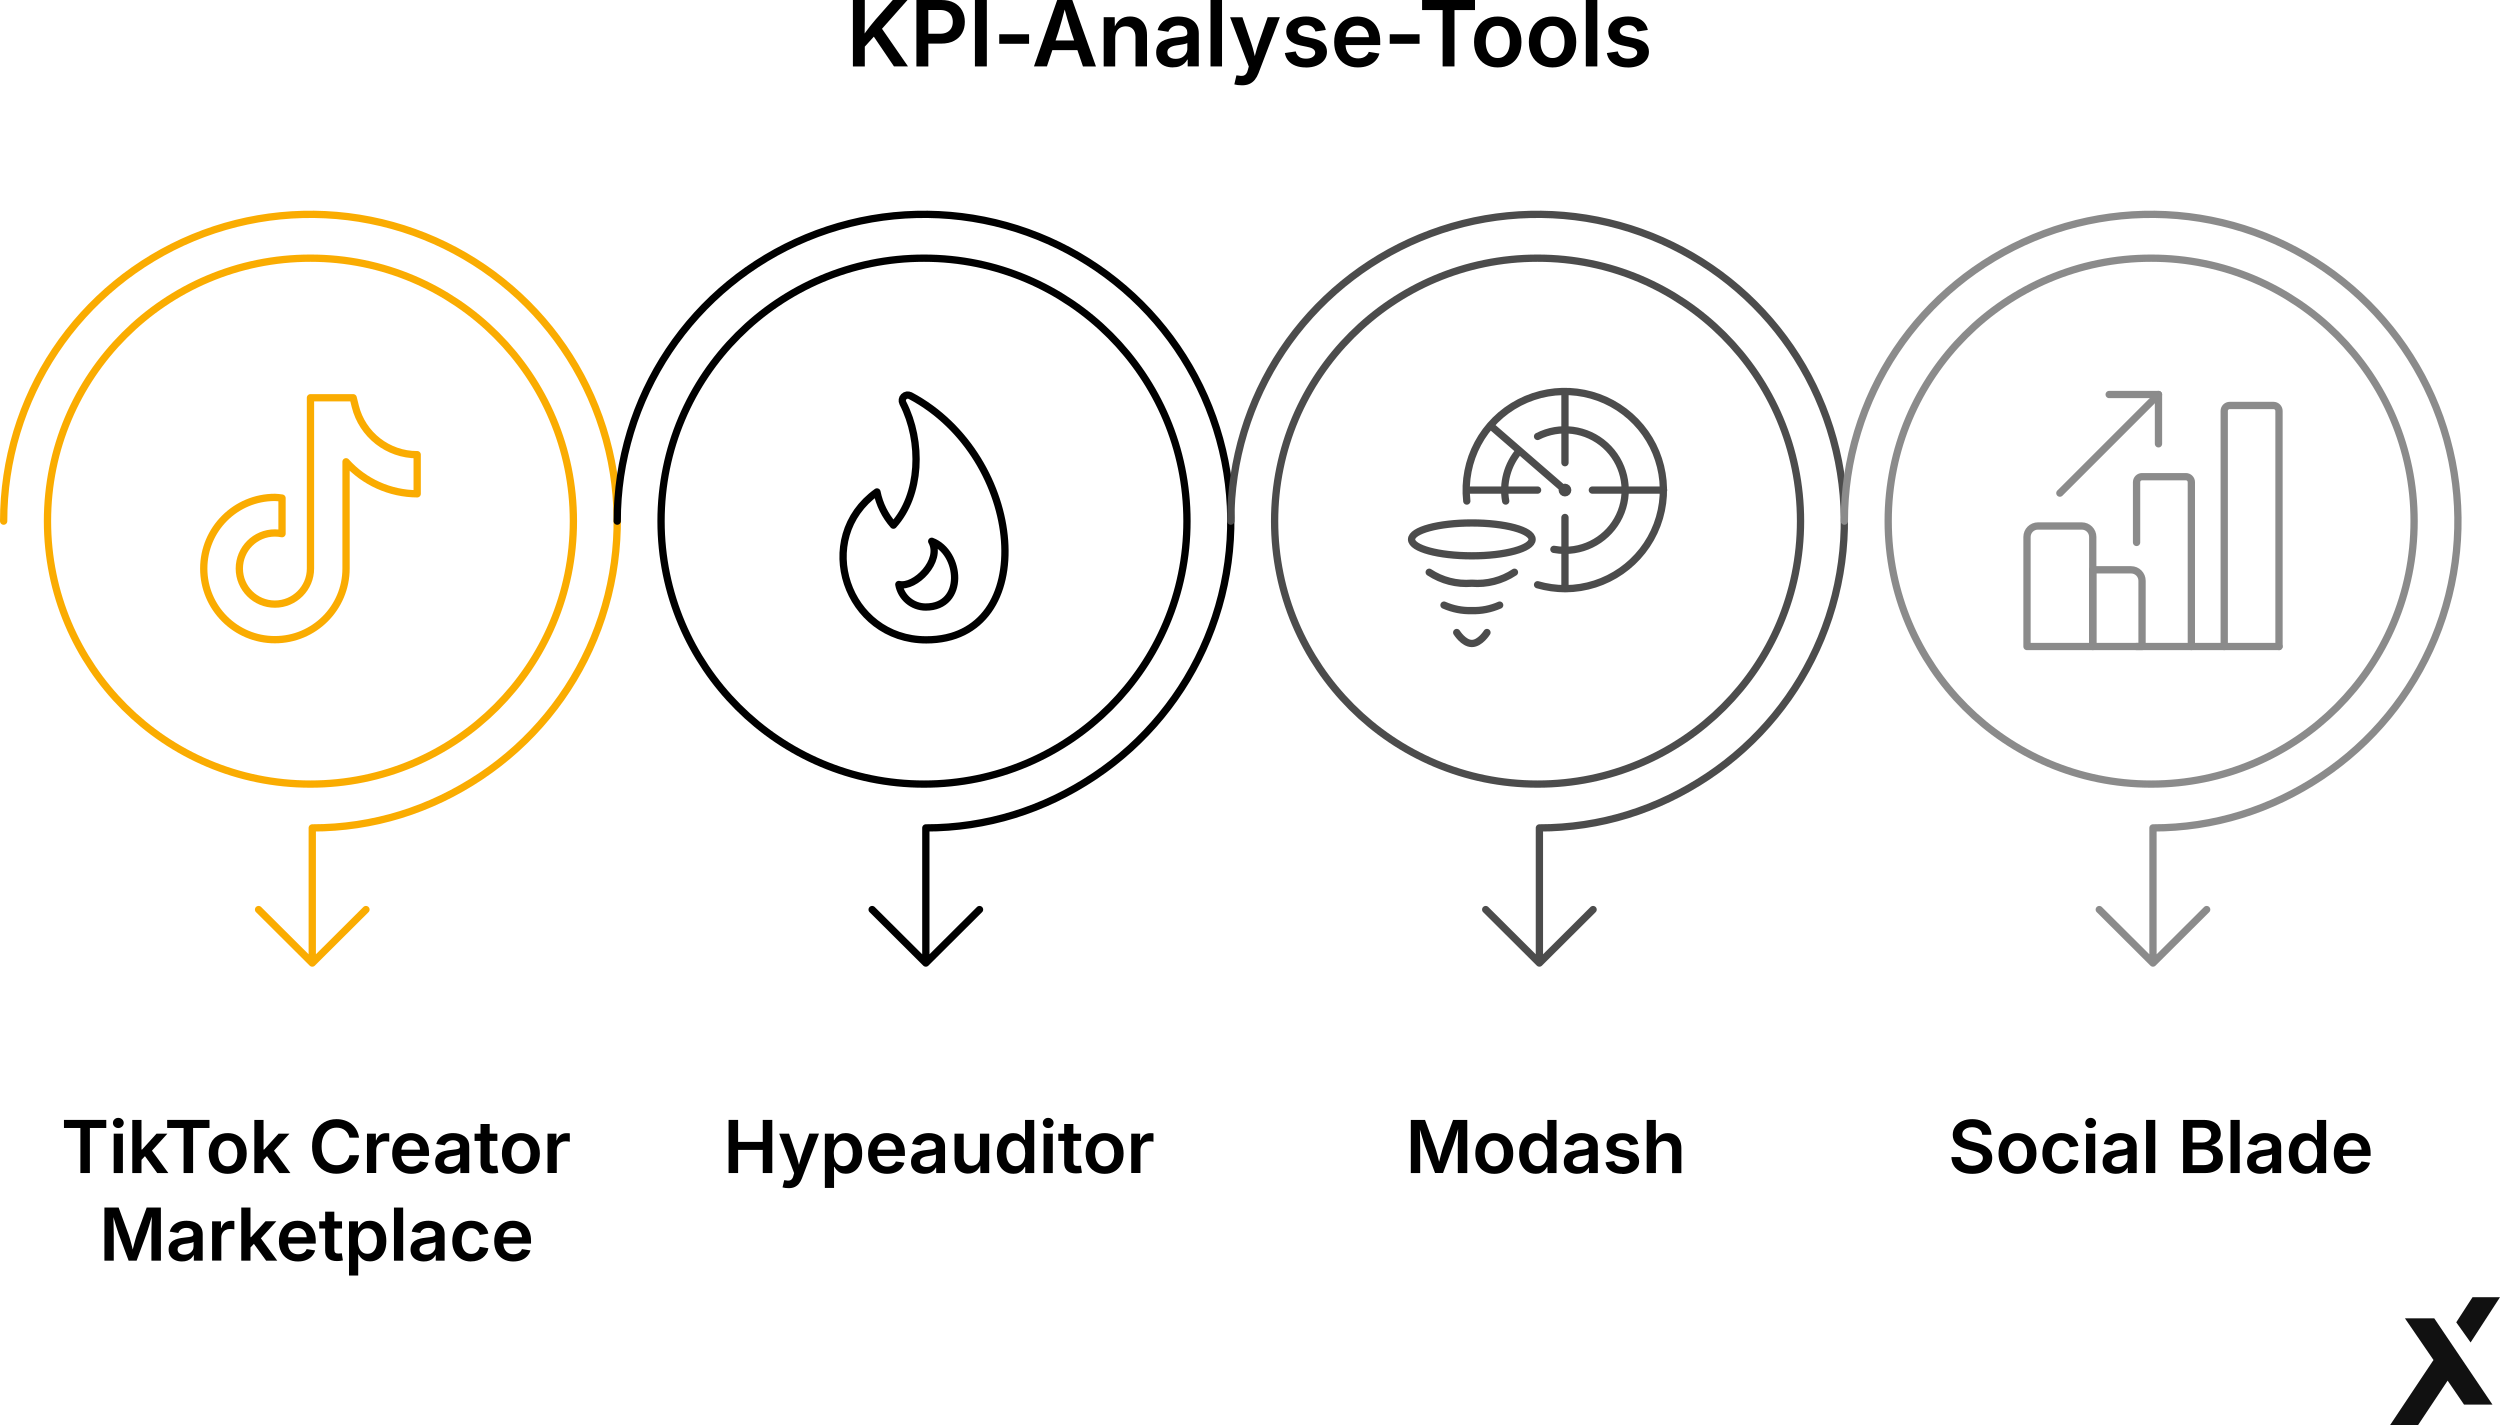 <?xml version="1.0" encoding="UTF-8"?>
<svg id="Ebene_2" data-name="Ebene 2" xmlns="http://www.w3.org/2000/svg" viewBox="0 0 684.52 390.31">
  <defs>
    <style>
      .cls-1 {
        fill: #111;
      }

      .cls-2 {
        stroke: #4c4c4c;
      }

      .cls-2, .cls-3, .cls-4, .cls-5 {
        fill: none;
        stroke-linecap: round;
        stroke-linejoin: round;
        stroke-width: 2px;
      }

      .cls-3 {
        stroke: #000;
      }

      .cls-6 {
        isolation: isolate;
      }

      .cls-4 {
        stroke: #faac01;
      }

      .cls-5 {
        stroke: #8b8b8b;
      }
    </style>
  </defs>
  <g id="Ebene_1-2" data-name="Ebene 1">
    <g id="ic_out_ddl3wlscsw00-stroke" data-name="ic out ddl3wlscsw00-stroke">
      <path class="cls-4" d="M114.23,124.5c-8.02,0-15.02-5.46-16.95-13.25l-.58-2.34h-11.69v46.76c0,5.38-4.36,9.74-9.74,9.74s-9.74-4.36-9.74-9.74,4.36-9.74,9.74-9.74c.65,0,1.31.07,1.95.19v-9.74c-.65-.1-1.3-.17-1.95-.19-10.76,0-19.48,8.72-19.48,19.48s8.72,19.48,19.48,19.48,19.48-8.72,19.48-19.48v-29.23c4.96,5.54,12.04,8.73,19.48,8.77v-10.72Z"/>
    </g>
    <g class="cls-6">
      <path d="M233.53,18.19V0h3.26v5.41l-.05,4.38.05,1.59v6.81h-3.26ZM235.88,13.76v-3.31c.39-.6.78-1.17,1.17-1.71s.79-1.08,1.22-1.61.89-1.09,1.38-1.68l4.8-5.45h4.03l-7.7,8.69-.24-.06-4.65,5.13ZM244.78,18.19l-5.8-8.57,2.03-2.45,7.61,11.02h-3.83Z"/>
      <path d="M250.92,18.19V0h6.84c1.38,0,2.55.26,3.5.77.95.51,1.68,1.22,2.17,2.11.5.9.75,1.93.75,3.1s-.25,2.2-.75,3.09c-.5.9-1.23,1.6-2.2,2.11-.96.51-2.14.76-3.52.76h-4.65v-2.7h4.28c.81,0,1.47-.14,1.99-.42.52-.28.91-.67,1.17-1.16.26-.49.38-1.05.38-1.69s-.13-1.22-.38-1.7c-.26-.48-.65-.86-1.17-1.13-.52-.27-1.19-.41-2-.41h-3.15v15.46h-3.26Z"/>
      <path d="M270.2,0v18.19h-3.26V0h3.26Z"/>
      <path d="M281.77,9.38v2.61h-8.17v-2.61h8.17Z"/>
      <path d="M283.1,18.19l6.37-18.19h4.13l6.48,18.19h-3.56l-3.22-9.47c-.32-.98-.65-2.08-1-3.29-.35-1.21-.73-2.6-1.15-4.17h.73c-.42,1.58-.79,2.98-1.12,4.19-.33,1.22-.65,2.3-.95,3.27l-3.16,9.47h-3.54ZM286.82,13.72v-2.64h9.52v2.64h-9.52Z"/>
      <path d="M305.35,10.35v7.84h-3.15V4.71h3.02l.04,3.34h-.33c.38-1.17.95-2.05,1.69-2.65.74-.59,1.67-.89,2.79-.89.93,0,1.74.2,2.44.6.7.4,1.24.98,1.63,1.75.39.76.58,1.7.58,2.79v8.53h-3.15v-8.04c0-.93-.23-1.65-.7-2.16-.47-.51-1.12-.77-1.96-.77-.55,0-1.05.12-1.48.36-.44.24-.78.59-1.03,1.06-.25.46-.38,1.04-.38,1.72Z"/>
      <path d="M321.13,18.46c-.86,0-1.64-.15-2.33-.46-.69-.31-1.23-.77-1.63-1.37-.4-.6-.6-1.35-.6-2.23,0-.77.14-1.4.43-1.89s.67-.89,1.17-1.19,1.05-.52,1.67-.68c.62-.15,1.26-.26,1.92-.33.8-.09,1.44-.17,1.93-.23.49-.07.84-.17,1.07-.32.22-.15.34-.37.34-.67v-.07c0-.43-.09-.8-.28-1.11-.18-.3-.45-.54-.8-.7-.35-.16-.79-.24-1.31-.24s-.96.08-1.35.24c-.39.16-.7.37-.94.63-.24.26-.41.55-.51.87l-2.94-.46c.22-.82.6-1.51,1.14-2.06s1.2-.96,1.99-1.25c.79-.28,1.66-.42,2.62-.42.68,0,1.35.08,2.01.24.66.16,1.25.43,1.78.79.53.36.95.84,1.26,1.43s.47,1.31.47,2.17v9.04h-3.04v-1.87h-.11c-.2.38-.47.74-.82,1.06-.35.33-.78.59-1.3.78s-1.13.29-1.84.29ZM321.93,16.11c.65,0,1.21-.13,1.69-.38.48-.26.84-.6,1.1-1.02.26-.42.38-.89.38-1.39v-1.56c-.11.08-.27.16-.51.23-.23.07-.5.13-.79.18-.3.05-.59.1-.89.15-.3.04-.56.08-.79.11-.46.06-.88.17-1.26.32-.38.15-.68.35-.9.61-.22.26-.33.59-.33,1.01,0,.38.1.71.29.96s.46.46.81.59.74.2,1.2.2Z"/>
      <path d="M334.6,0v18.19h-3.15V0h3.15Z"/>
      <path d="M337.97,23.11l.57-2.48.63.07c.43.1.81.12,1.15.05.33-.06.61-.22.84-.48.23-.26.4-.62.51-1.1l.26-.95-5.12-13.5h3.37l2.47,7.26c.28.84.52,1.68.71,2.51.19.84.4,1.69.63,2.55h-.84c.22-.86.44-1.71.66-2.56s.47-1.68.76-2.51l2.53-7.26h3.33l-5.83,15.31c-.28.72-.62,1.32-1.03,1.83-.41.5-.9.88-1.47,1.13-.57.26-1.25.38-2.03.38-.42,0-.82-.03-1.19-.07-.37-.05-.67-.11-.91-.18Z"/>
      <path d="M357.55,18.47c-1.04,0-1.97-.15-2.78-.46-.81-.3-1.48-.75-1.99-1.34s-.84-1.31-.98-2.15l2.99-.44c.15.67.47,1.16.94,1.49s1.09.49,1.86.49,1.39-.15,1.84-.46c.45-.31.68-.69.68-1.15,0-.39-.15-.71-.46-.96-.3-.25-.76-.45-1.36-.57l-2.29-.49c-1.28-.28-2.23-.73-2.87-1.37s-.95-1.45-.95-2.44c0-.83.23-1.55.68-2.17.46-.61,1.09-1.09,1.9-1.43s1.76-.51,2.84-.51,1.93.15,2.68.46,1.36.73,1.82,1.28c.46.55.76,1.2.91,1.95l-2.84.43c-.12-.49-.39-.9-.8-1.24-.42-.34-.99-.51-1.71-.51-.68,0-1.23.15-1.67.45s-.66.67-.66,1.13c0,.4.15.72.45.98s.78.45,1.44.6l2.32.49c1.29.28,2.24.71,2.86,1.32.62.6.93,1.38.93,2.33,0,.86-.25,1.62-.74,2.26-.49.64-1.17,1.14-2.04,1.51-.87.36-1.87.54-3,.54Z"/>
      <path d="M371.86,18.47c-1.35,0-2.52-.29-3.5-.87s-1.74-1.39-2.26-2.43c-.53-1.04-.79-2.26-.79-3.66s.26-2.59.79-3.64c.52-1.05,1.26-1.88,2.22-2.46.96-.59,2.07-.88,3.35-.88.85,0,1.66.14,2.41.42.75.28,1.42.71,1.99,1.27.57.57,1.02,1.28,1.35,2.14.33.86.49,1.87.49,3.02v.95h-11.16v-2.15h9.58l-1.46.62c0-.76-.12-1.43-.37-2-.24-.57-.6-1.01-1.07-1.32-.47-.31-1.05-.47-1.74-.47s-1.27.16-1.76.47c-.49.32-.86.75-1.12,1.3-.26.55-.38,1.17-.38,1.85v1.45c0,.84.14,1.55.43,2.13s.69,1.03,1.21,1.33c.53.3,1.14.45,1.84.45.47,0,.9-.07,1.28-.21.38-.14.71-.34.98-.61.27-.26.48-.59.62-.97l2.9.46c-.2.76-.57,1.42-1.1,1.99-.53.57-1.2,1.01-2.01,1.33-.81.32-1.71.48-2.72.48Z"/>
      <path d="M388.69,9.38v2.61h-8.17v-2.61h8.17Z"/>
      <path d="M389.38,2.76V0h14.49v2.76h-5.62v15.43h-3.25V2.76h-5.63Z"/>
      <path d="M410.09,18.47c-1.31,0-2.45-.29-3.42-.87-.97-.58-1.73-1.4-2.26-2.44-.53-1.05-.8-2.27-.8-3.66s.27-2.61.8-3.66c.53-1.05,1.29-1.87,2.26-2.45.97-.58,2.11-.87,3.42-.87s2.46.29,3.44.87,1.73,1.4,2.26,2.45c.53,1.05.8,2.27.8,3.66s-.27,2.61-.8,3.66c-.53,1.04-1.29,1.86-2.26,2.44s-2.12.87-3.44.87ZM410.09,15.89c.72,0,1.33-.19,1.82-.58s.86-.91,1.11-1.57c.25-.66.37-1.41.37-2.24s-.12-1.6-.37-2.27c-.25-.66-.62-1.19-1.11-1.57s-1.09-.57-1.82-.57-1.32.19-1.81.57-.86.91-1.1,1.57c-.24.66-.37,1.42-.37,2.27s.12,1.58.37,2.24c.24.66.61,1.19,1.1,1.57s1.09.58,1.81.58Z"/>
      <path d="M425.09,18.47c-1.31,0-2.45-.29-3.42-.87s-1.73-1.4-2.26-2.44c-.53-1.05-.8-2.27-.8-3.66s.27-2.61.8-3.66c.53-1.05,1.29-1.87,2.26-2.45s2.11-.87,3.42-.87,2.46.29,3.44.87c.97.58,1.73,1.4,2.26,2.45.53,1.05.8,2.27.8,3.66s-.27,2.61-.8,3.66c-.53,1.04-1.29,1.86-2.26,2.44-.97.58-2.12.87-3.44.87ZM425.09,15.89c.72,0,1.33-.19,1.82-.58s.86-.91,1.11-1.57c.25-.66.37-1.41.37-2.24s-.12-1.6-.37-2.27c-.25-.66-.62-1.19-1.11-1.57s-1.09-.57-1.82-.57-1.32.19-1.81.57-.85.91-1.1,1.57c-.24.66-.37,1.42-.37,2.27s.12,1.58.37,2.24c.24.66.61,1.19,1.1,1.57s1.09.58,1.81.58Z"/>
      <path d="M437.36,0v18.19h-3.15V0h3.15Z"/>
      <path d="M445.72,18.47c-1.04,0-1.97-.15-2.78-.46s-1.48-.75-1.99-1.34c-.51-.59-.84-1.31-.98-2.15l2.99-.44c.15.67.47,1.16.94,1.49.47.33,1.09.49,1.86.49s1.39-.15,1.84-.46c.45-.31.68-.69.68-1.15,0-.39-.15-.71-.46-.96-.3-.25-.76-.45-1.36-.57l-2.29-.49c-1.28-.28-2.23-.73-2.87-1.37s-.95-1.45-.95-2.44c0-.83.23-1.55.68-2.17.46-.61,1.09-1.09,1.9-1.43.81-.34,1.76-.51,2.84-.51s1.93.15,2.68.46c.75.3,1.36.73,1.82,1.28.46.55.76,1.2.91,1.95l-2.84.43c-.12-.49-.39-.9-.81-1.24s-.99-.51-1.71-.51c-.68,0-1.23.15-1.67.45s-.66.67-.66,1.13c0,.4.15.72.45.98s.78.45,1.44.6l2.32.49c1.29.28,2.24.71,2.86,1.32.62.6.93,1.38.93,2.33,0,.86-.25,1.62-.74,2.26-.49.64-1.17,1.14-2.04,1.51-.87.36-1.87.54-3,.54Z"/>
    </g>
    <g class="cls-6">
      <path d="M17.51,308.85v-2.21h11.59v2.21h-4.49v12.34h-2.6v-12.34h-4.5Z"/>
      <path d="M32.39,308.87c-.41,0-.76-.14-1.04-.41-.29-.27-.43-.6-.43-.99s.14-.72.43-.99c.29-.27.63-.4,1.04-.4s.76.13,1.05.4c.29.27.44.6.44.99s-.15.71-.44.99c-.29.27-.64.41-1.05.41ZM31.13,321.19v-10.78h2.52v10.78h-2.52Z"/>
      <path d="M36.22,321.19v-14.55h2.52v14.55h-2.52ZM38.53,317.8v-3.04h.37l3.96-4.36h2.98l-4.82,5.31h-.52l-1.96,2.08ZM43.05,321.19l-3.57-4.91,1.71-1.78,4.9,6.69h-3.04Z"/>
      <path d="M45.77,308.85v-2.21h11.59v2.21h-4.49v12.34h-2.6v-12.34h-4.5Z"/>
      <path d="M62.35,321.41c-1.05,0-1.96-.23-2.74-.7-.78-.46-1.38-1.12-1.81-1.95-.43-.84-.64-1.81-.64-2.92s.21-2.09.64-2.93c.43-.84,1.03-1.49,1.81-1.96.78-.46,1.69-.7,2.74-.7s1.97.23,2.75.7c.78.47,1.38,1.12,1.81,1.96.43.84.64,1.82.64,2.93s-.21,2.09-.64,2.92c-.43.84-1.03,1.49-1.81,1.95-.78.47-1.69.7-2.75.7ZM62.35,319.35c.58,0,1.06-.15,1.46-.46.39-.31.68-.73.88-1.26.2-.53.3-1.13.3-1.79s-.1-1.28-.3-1.81c-.2-.53-.49-.95-.88-1.25-.39-.31-.88-.46-1.46-.46s-1.05.15-1.45.46c-.39.3-.68.72-.88,1.25-.2.53-.29,1.13-.29,1.81s.1,1.26.29,1.79c.2.53.49.95.88,1.26.39.31.87.46,1.45.46Z"/>
      <path d="M69.64,321.19v-14.55h2.52v14.55h-2.52ZM71.95,317.8v-3.04h.37l3.96-4.36h2.98l-4.82,5.31h-.52l-1.96,2.08ZM76.47,321.19l-3.57-4.91,1.71-1.78,4.9,6.69h-3.04Z"/>
      <path d="M92.15,321.39c-1.28,0-2.43-.3-3.44-.9-1.01-.6-1.81-1.46-2.39-2.57-.58-1.12-.87-2.45-.87-4s.29-2.9.87-4.02c.58-1.12,1.38-1.97,2.39-2.57,1.01-.6,2.16-.9,3.43-.9.81,0,1.56.12,2.26.35.7.23,1.32.56,1.86,1,.54.44.99.97,1.34,1.6.35.63.59,1.34.7,2.13h-2.63c-.08-.44-.23-.82-.44-1.16-.21-.34-.46-.63-.77-.87-.31-.24-.66-.42-1.04-.54-.39-.12-.8-.18-1.24-.18-.81,0-1.53.2-2.15.61-.62.41-1.1.99-1.45,1.76-.35.77-.52,1.7-.52,2.78s.17,2.02.52,2.79c.35.77.83,1.35,1.45,1.75.62.4,1.33.6,2.15.6.44,0,.86-.06,1.24-.18.38-.12.73-.3,1.04-.53.31-.23.57-.52.78-.87.21-.34.36-.73.45-1.17h2.63c-.1.72-.32,1.39-.66,2-.33.61-.77,1.15-1.3,1.61-.53.46-1.16.82-1.87,1.08-.71.26-1.49.39-2.34.39Z"/>
      <path d="M100.48,321.19v-10.78h2.44v1.8h.1c.2-.62.53-1.1,1-1.44s1.02-.5,1.66-.5c.15,0,.31,0,.47.01s.31.03.43.04v2.3c-.1-.03-.27-.05-.5-.08-.23-.03-.46-.04-.69-.04-.45,0-.86.1-1.22.29s-.65.47-.85.82c-.21.36-.31.78-.31,1.27v6.29h-2.52Z"/>
      <path d="M112.63,321.41c-1.08,0-2.01-.23-2.8-.69-.78-.46-1.39-1.11-1.81-1.94-.42-.83-.63-1.81-.63-2.93s.21-2.07.63-2.92c.42-.84,1.01-1.5,1.78-1.97.77-.47,1.66-.71,2.68-.71.68,0,1.33.11,1.93.34.6.22,1.13.56,1.59,1.02.46.45.82,1.02,1.08,1.71.26.69.39,1.49.39,2.42v.76h-8.93v-1.72h7.67l-1.17.5c0-.61-.1-1.15-.29-1.6-.2-.46-.48-.81-.86-1.06-.37-.25-.84-.38-1.39-.38s-1.02.13-1.41.38-.69.6-.89,1.04-.31.93-.31,1.48v1.16c0,.67.11,1.24.34,1.71.23.47.55.82.97,1.06.42.24.91.36,1.47.36.38,0,.72-.06,1.03-.17.31-.11.57-.27.79-.48.22-.21.38-.47.49-.78l2.32.37c-.16.61-.46,1.13-.88,1.59-.43.46-.96.81-1.61,1.06s-1.37.38-2.18.38Z"/>
      <path d="M122.79,321.4c-.69,0-1.31-.12-1.86-.37-.55-.25-.98-.61-1.3-1.09-.32-.48-.48-1.08-.48-1.79,0-.61.11-1.12.34-1.51.23-.4.54-.71.93-.95.39-.24.84-.42,1.33-.54.49-.12,1.01-.21,1.53-.26.64-.07,1.15-.13,1.54-.19.39-.05.67-.14.85-.25.18-.12.27-.3.27-.54v-.06c0-.35-.07-.64-.22-.88s-.36-.43-.64-.56c-.28-.13-.63-.2-1.04-.2s-.77.06-1.08.19c-.31.13-.56.3-.75.51-.19.21-.33.45-.4.7l-2.35-.37c.18-.66.48-1.21.91-1.65.43-.44.96-.77,1.59-1,.63-.22,1.33-.34,2.1-.34.55,0,1.08.06,1.61.2.52.13,1,.34,1.42.63.42.29.76.67,1.01,1.14.25.47.38,1.05.38,1.73v7.24h-2.43v-1.49h-.09c-.16.3-.38.59-.65.85-.28.26-.63.47-1.04.62-.41.16-.9.23-1.47.23ZM123.43,319.53c.52,0,.97-.1,1.35-.31s.67-.48.88-.81c.21-.34.31-.71.31-1.11v-1.25c-.08.06-.22.12-.41.18-.19.06-.4.11-.63.15-.24.04-.47.08-.71.12-.24.04-.45.06-.63.08-.37.05-.71.14-1.01.26-.3.12-.54.28-.72.49s-.26.47-.26.81c0,.3.08.56.23.77.16.21.37.37.64.47s.59.16.96.16Z"/>
      <path d="M136.18,310.41v1.98h-6.24v-1.98h6.24ZM131.56,307.76h2.52v10.38c0,.38.08.66.25.84s.45.26.84.26c.12,0,.28,0,.48-.03s.35-.04.47-.06l.31,1.96c-.25.06-.52.11-.81.14-.29.03-.57.04-.84.04-1.05,0-1.85-.25-2.39-.75-.55-.5-.82-1.22-.82-2.17v-10.62Z"/>
      <path d="M142.62,321.41c-1.05,0-1.96-.23-2.74-.7-.78-.46-1.38-1.12-1.81-1.95-.43-.84-.64-1.81-.64-2.92s.21-2.09.64-2.93c.43-.84,1.03-1.49,1.81-1.96.78-.46,1.69-.7,2.74-.7s1.97.23,2.75.7c.78.47,1.38,1.12,1.81,1.96.43.84.64,1.82.64,2.93s-.21,2.09-.64,2.92c-.43.84-1.03,1.49-1.81,1.95-.78.47-1.69.7-2.75.7ZM142.62,319.35c.58,0,1.06-.15,1.46-.46.39-.31.68-.73.88-1.26.2-.53.3-1.13.3-1.79s-.1-1.28-.3-1.81c-.2-.53-.49-.95-.88-1.25-.39-.31-.88-.46-1.46-.46s-1.05.15-1.45.46c-.39.3-.68.72-.88,1.25-.2.53-.29,1.13-.29,1.81s.1,1.26.29,1.79c.2.53.49.95.88,1.26.39.31.87.46,1.45.46Z"/>
      <path d="M149.92,321.19v-10.78h2.44v1.8h.1c.2-.62.53-1.1,1-1.44s1.02-.5,1.66-.5c.15,0,.31,0,.47.01s.31.03.43.04v2.3c-.1-.03-.27-.05-.5-.08-.23-.03-.46-.04-.69-.04-.45,0-.86.1-1.22.29s-.65.47-.85.82c-.21.36-.31.78-.31,1.27v6.29h-2.52Z"/>
    </g>
    <g class="cls-6">
      <path d="M28.59,345.19v-14.55h3.89l2.77,7.54c.1.28.21.63.33,1.06.12.43.25.89.38,1.38.13.49.25.97.37,1.44.11.47.21.87.29,1.22h-.55c.08-.34.17-.74.29-1.2.11-.46.23-.94.36-1.43.13-.49.25-.95.38-1.39.12-.43.23-.79.32-1.08l2.74-7.54h3.89v14.55h-2.59v-7.36c0-.31,0-.69.01-1.13s.02-.91.04-1.41c.01-.5.03-1,.04-1.51.01-.51.02-.99.02-1.45h.21c-.14.5-.28,1.02-.44,1.55-.15.53-.3,1.04-.45,1.54-.15.5-.29.96-.43,1.37-.13.41-.25.76-.34,1.03l-2.71,7.36h-2.19l-2.74-7.36c-.1-.27-.21-.61-.34-1.02-.13-.41-.27-.86-.43-1.35-.15-.5-.31-1.01-.46-1.54-.16-.54-.31-1.06-.46-1.57h.25c0,.43.02.9.03,1.4.01.51.02,1.01.03,1.51,0,.5.02.98.03,1.43s.02.83.02,1.15v7.36h-2.56Z"/>
      <path d="M49.81,345.4c-.69,0-1.31-.12-1.86-.37-.55-.25-.98-.61-1.3-1.09-.32-.48-.48-1.08-.48-1.79,0-.61.11-1.12.34-1.51.23-.4.54-.71.93-.95.39-.24.84-.42,1.33-.54.49-.12,1.01-.21,1.53-.26.64-.07,1.15-.13,1.54-.19.39-.05.67-.14.85-.25.18-.12.27-.3.27-.54v-.06c0-.35-.07-.64-.22-.88s-.36-.43-.64-.56c-.28-.13-.63-.2-1.04-.2s-.77.06-1.08.19c-.31.13-.56.3-.75.51-.19.21-.33.45-.4.7l-2.35-.37c.18-.66.48-1.21.91-1.65.43-.44.96-.77,1.59-1,.63-.22,1.33-.34,2.1-.34.55,0,1.08.06,1.61.2.52.13,1,.34,1.42.63.42.29.76.67,1.01,1.14.25.47.38,1.05.38,1.73v7.24h-2.43v-1.49h-.09c-.16.3-.38.59-.65.85-.28.26-.63.47-1.04.62-.41.16-.9.23-1.47.23ZM50.45,343.53c.52,0,.97-.1,1.35-.31s.67-.48.88-.81c.21-.34.31-.71.31-1.11v-1.25c-.08.06-.22.12-.41.18-.19.06-.4.11-.63.15-.24.04-.47.08-.71.12-.24.04-.45.06-.63.08-.37.05-.71.14-1.01.26-.3.12-.54.28-.72.49s-.26.47-.26.81c0,.3.08.56.23.77.16.21.37.37.64.47s.59.16.96.16Z"/>
      <path d="M58.07,345.19v-10.78h2.44v1.8h.1c.2-.62.53-1.1,1-1.44s1.02-.5,1.66-.5c.15,0,.31,0,.47.01s.31.03.43.04v2.3c-.1-.03-.27-.05-.5-.08-.23-.03-.46-.04-.69-.04-.45,0-.86.1-1.22.29s-.65.47-.85.82c-.21.36-.31.78-.31,1.27v6.29h-2.52Z"/>
      <path d="M66.06,345.19v-14.55h2.52v14.55h-2.52ZM68.36,341.8v-3.04h.37l3.96-4.36h2.98l-4.82,5.31h-.52l-1.96,2.08ZM72.88,345.19l-3.57-4.91,1.71-1.78,4.9,6.69h-3.04Z"/>
      <path d="M81.61,345.41c-1.08,0-2.01-.23-2.8-.69-.78-.46-1.39-1.11-1.81-1.94-.42-.83-.63-1.81-.63-2.93s.21-2.07.63-2.92c.42-.84,1.01-1.5,1.78-1.97.77-.47,1.66-.71,2.68-.71.68,0,1.33.11,1.93.34.6.22,1.13.56,1.59,1.02.46.45.82,1.02,1.08,1.71.26.69.39,1.49.39,2.42v.76h-8.93v-1.72h7.67l-1.17.5c0-.61-.1-1.15-.29-1.6-.2-.46-.48-.81-.86-1.06-.37-.25-.84-.38-1.39-.38s-1.02.13-1.41.38-.69.6-.89,1.04-.31.93-.31,1.48v1.16c0,.67.11,1.24.34,1.71.23.47.55.82.97,1.06.42.24.91.36,1.47.36.38,0,.72-.06,1.03-.17.31-.11.57-.27.79-.48.22-.21.38-.47.49-.78l2.32.37c-.16.61-.46,1.13-.88,1.59-.43.46-.96.81-1.61,1.06s-1.37.38-2.18.38Z"/>
      <path d="M93.65,334.41v1.98h-6.24v-1.98h6.24ZM89.02,331.76h2.52v10.38c0,.38.08.66.25.84s.45.26.84.26c.12,0,.28,0,.48-.03s.35-.04.47-.06l.31,1.96c-.25.06-.52.11-.81.14-.29.03-.57.04-.84.04-1.05,0-1.85-.25-2.39-.75-.55-.5-.82-1.22-.82-2.17v-10.62Z"/>
      <path d="M95.56,349.27v-14.86h2.47v1.73h.14c.15-.29.35-.57.61-.87.26-.29.59-.53,1-.73.41-.2.91-.29,1.52-.29.85,0,1.62.22,2.29.65.67.44,1.21,1.07,1.6,1.89.39.83.59,1.83.59,3.02s-.19,2.16-.58,2.99c-.38.83-.92,1.47-1.59,1.91-.68.45-1.45.67-2.32.67-.59,0-1.08-.1-1.49-.29-.41-.2-.74-.44-1-.73-.26-.29-.47-.58-.62-.87h-.1v5.77h-2.52ZM100.62,343.3c.55,0,1.02-.15,1.41-.45.38-.29.68-.71.88-1.23.2-.53.3-1.13.3-1.82s-.1-1.3-.3-1.82c-.2-.52-.49-.93-.87-1.22-.38-.29-.86-.44-1.42-.44s-1.02.14-1.41.43c-.39.29-.68.69-.89,1.21-.21.52-.31,1.13-.31,1.84s.1,1.31.31,1.83c.21.53.5.93.89,1.23s.86.44,1.41.44Z"/>
      <path d="M110.39,330.64v14.55h-2.52v-14.55h2.52Z"/>
      <path d="M116.05,345.4c-.69,0-1.31-.12-1.86-.37-.55-.25-.98-.61-1.3-1.09-.32-.48-.48-1.08-.48-1.79,0-.61.11-1.12.34-1.51.23-.4.54-.71.93-.95.39-.24.84-.42,1.33-.54.49-.12,1.01-.21,1.53-.26.64-.07,1.15-.13,1.54-.19.39-.05.67-.14.85-.25.18-.12.27-.3.27-.54v-.06c0-.35-.07-.64-.22-.88s-.36-.43-.64-.56c-.28-.13-.63-.2-1.04-.2s-.77.06-1.08.19c-.31.13-.56.3-.75.51-.19.21-.33.45-.4.7l-2.35-.37c.18-.66.48-1.21.91-1.65.43-.44.96-.77,1.59-1,.63-.22,1.33-.34,2.1-.34.55,0,1.08.06,1.61.2.52.13,1,.34,1.42.63.42.29.76.67,1.01,1.14.25.47.38,1.05.38,1.73v7.24h-2.43v-1.49h-.09c-.16.3-.38.59-.65.85-.28.26-.63.47-1.04.62-.41.16-.9.23-1.47.23ZM116.69,343.53c.52,0,.97-.1,1.35-.31s.67-.48.88-.81c.21-.34.31-.71.31-1.11v-1.25c-.08.06-.22.12-.41.18-.19.06-.4.11-.63.15-.24.04-.47.08-.71.12-.24.04-.45.06-.63.08-.37.05-.71.14-1.01.26-.3.12-.54.28-.72.49s-.26.47-.26.81c0,.3.08.56.23.77.16.21.37.37.64.47s.59.16.96.16Z"/>
      <path d="M129.01,345.41c-1.05,0-1.96-.23-2.73-.7-.78-.46-1.38-1.12-1.8-1.96-.43-.84-.64-1.81-.64-2.92s.21-2.09.64-2.93c.43-.84,1.03-1.49,1.8-1.96.77-.46,1.69-.7,2.73-.7.62,0,1.19.08,1.72.24.53.16,1,.4,1.41.71.41.31.75.68,1.02,1.12.27.44.46.92.56,1.46l-2.39.38c-.06-.28-.16-.54-.29-.76-.13-.23-.3-.42-.49-.59-.19-.16-.41-.29-.67-.38-.25-.09-.54-.14-.85-.14-.58,0-1.06.15-1.45.46-.39.3-.68.72-.88,1.25-.2.53-.3,1.14-.3,1.82s.1,1.27.3,1.8c.2.53.49.95.88,1.26.39.3.87.46,1.45.46.31,0,.6-.05.85-.14.26-.09.48-.22.68-.39s.36-.37.49-.61c.13-.24.23-.51.29-.8l2.39.39c-.1.55-.28,1.05-.56,1.49s-.62.82-1.03,1.13c-.41.32-.88.56-1.41.73-.53.17-1.11.25-1.73.25Z"/>
      <path d="M140.56,345.41c-1.08,0-2.01-.23-2.8-.69-.78-.46-1.39-1.11-1.81-1.94-.42-.83-.63-1.81-.63-2.93s.21-2.07.63-2.92c.42-.84,1.01-1.5,1.78-1.97.77-.47,1.66-.71,2.68-.71.68,0,1.33.11,1.93.34.6.22,1.13.56,1.59,1.02.46.45.82,1.02,1.08,1.71.26.69.39,1.49.39,2.42v.76h-8.93v-1.72h7.67l-1.17.5c0-.61-.1-1.15-.29-1.6-.2-.46-.48-.81-.86-1.06-.37-.25-.84-.38-1.39-.38s-1.02.13-1.41.38-.69.6-.89,1.04-.31.93-.31,1.48v1.16c0,.67.11,1.24.34,1.71.23.47.55.82.97,1.06.42.24.91.36,1.47.36.38,0,.72-.06,1.03-.17.31-.11.57-.27.79-.48.22-.21.38-.47.49-.78l2.32.37c-.16.61-.46,1.13-.88,1.59-.43.46-.96.81-1.61,1.06s-1.37.38-2.18.38Z"/>
    </g>
    <g class="cls-6">
      <path d="M199.49,321.19v-14.55h2.61v6.02h6.75v-6.02h2.61v14.55h-2.61v-6.34h-6.75v6.34h-2.61Z"/>
      <path d="M214.26,325.12l.46-1.98.51.06c.34.08.65.09.92.04.27-.05.49-.18.67-.39s.32-.5.41-.88l.21-.76-4.09-10.8h2.7l1.97,5.81c.23.67.42,1.34.57,2.01.15.67.32,1.35.5,2.04h-.67c.18-.69.35-1.37.53-2.05s.38-1.34.61-2.01l2.02-5.81h2.67l-4.67,12.25c-.22.57-.5,1.06-.82,1.46s-.72.7-1.18.91-1,.31-1.63.31c-.34,0-.66-.02-.95-.06s-.54-.09-.73-.15Z"/>
      <path d="M225.85,325.27v-14.86h2.47v1.73h.14c.15-.29.35-.57.61-.87.26-.29.59-.53,1-.73s.91-.29,1.52-.29c.85,0,1.62.22,2.29.65.67.44,1.21,1.07,1.6,1.89.39.83.59,1.83.59,3.02s-.19,2.16-.58,2.99-.92,1.47-1.59,1.91c-.68.45-1.45.67-2.32.67-.59,0-1.08-.1-1.49-.29s-.74-.44-1-.73c-.26-.29-.47-.58-.62-.87h-.1v5.77h-2.52ZM230.91,319.3c.55,0,1.02-.15,1.41-.45.38-.29.68-.71.88-1.23s.3-1.13.3-1.82-.1-1.3-.3-1.82c-.2-.52-.49-.93-.87-1.22s-.86-.44-1.42-.44-1.02.14-1.41.43c-.39.29-.68.69-.89,1.21-.21.52-.31,1.13-.31,1.84s.1,1.31.31,1.83c.21.53.5.93.89,1.23s.86.44,1.41.44Z"/>
      <path d="M242.93,321.41c-1.08,0-2.01-.23-2.8-.69-.79-.46-1.39-1.11-1.81-1.94-.42-.83-.63-1.81-.63-2.93s.21-2.07.63-2.92c.42-.84,1.01-1.5,1.78-1.97.77-.47,1.66-.71,2.68-.71.68,0,1.33.11,1.93.34s1.13.56,1.59,1.02c.46.45.82,1.02,1.08,1.71.26.69.39,1.49.39,2.42v.76h-8.93v-1.72h7.67l-1.17.5c0-.61-.1-1.15-.29-1.6-.2-.46-.48-.81-.85-1.06-.38-.25-.84-.38-1.39-.38s-1.02.13-1.41.38-.69.6-.89,1.04-.31.93-.31,1.48v1.16c0,.67.11,1.24.34,1.71s.55.82.97,1.06c.42.24.91.36,1.47.36.38,0,.72-.06,1.03-.17.31-.11.57-.27.79-.48.22-.21.38-.47.49-.78l2.32.37c-.16.61-.46,1.13-.88,1.59-.43.46-.96.81-1.61,1.06s-1.37.38-2.18.38Z"/>
      <path d="M253.09,321.4c-.69,0-1.31-.12-1.86-.37-.55-.25-.98-.61-1.3-1.09-.32-.48-.48-1.08-.48-1.79,0-.61.11-1.12.34-1.51.23-.4.54-.71.93-.95.39-.24.84-.42,1.33-.54.5-.12,1.01-.21,1.53-.26.64-.07,1.15-.13,1.54-.19.39-.05.67-.14.85-.25s.27-.3.27-.54v-.06c0-.35-.07-.64-.22-.88s-.36-.43-.64-.56c-.28-.13-.63-.2-1.04-.2s-.77.06-1.08.19-.56.3-.75.51c-.19.21-.33.45-.41.7l-2.35-.37c.18-.66.48-1.21.91-1.65s.96-.77,1.59-1,1.33-.34,2.09-.34c.55,0,1.08.06,1.61.2.52.13,1,.34,1.42.63.42.29.76.67,1.01,1.14.25.47.38,1.05.38,1.73v7.24h-2.43v-1.49h-.09c-.16.3-.37.59-.65.85-.28.26-.63.47-1.04.62s-.9.23-1.47.23ZM253.73,319.53c.52,0,.97-.1,1.35-.31s.67-.48.88-.81c.21-.34.31-.71.31-1.11v-1.25c-.08.06-.22.12-.41.18-.19.06-.4.11-.63.15-.24.04-.47.08-.71.12-.24.04-.45.06-.63.08-.37.05-.71.14-1.01.26-.3.12-.54.28-.72.49s-.26.47-.26.81c0,.3.08.56.23.77.16.21.37.37.64.47s.59.16.96.16Z"/>
      <path d="M265.08,321.35c-.74,0-1.39-.16-1.95-.48-.56-.32-1-.79-1.31-1.4-.31-.61-.47-1.36-.47-2.24v-6.83h2.52v6.44c0,.74.19,1.32.57,1.73s.9.62,1.56.62c.45,0,.85-.1,1.2-.29.35-.19.62-.48.82-.85.2-.38.3-.83.3-1.37v-6.27h2.53v10.78h-2.42l-.02-2.69h.25c-.31.94-.76,1.65-1.36,2.13-.6.47-1.34.71-2.22.71Z"/>
      <path d="M277.44,321.39c-.87,0-1.64-.22-2.31-.67-.68-.45-1.21-1.08-1.6-1.91s-.58-1.83-.58-2.99.2-2.19.59-3.02c.39-.83.93-1.46,1.61-1.89.68-.44,1.44-.65,2.29-.65.61,0,1.11.1,1.52.29s.74.44,1,.73c.26.29.46.58.61.87h.09v-5.5h2.52v14.55h-2.47v-1.7h-.13c-.15.3-.36.59-.62.88-.26.29-.6.53-1.01.73s-.91.29-1.5.29ZM278.1,319.3c.55,0,1.02-.15,1.41-.44s.68-.7.89-1.23c.21-.52.31-1.13.31-1.83s-.1-1.32-.3-1.84c-.2-.52-.5-.93-.89-1.21-.39-.29-.86-.43-1.42-.43s-1.02.15-1.41.44-.67.7-.87,1.22c-.2.52-.3,1.12-.3,1.82s.1,1.29.3,1.82.49.94.88,1.23c.39.3.85.45,1.4.45Z"/>
      <path d="M287,308.87c-.41,0-.76-.14-1.04-.41s-.43-.6-.43-.99.14-.72.43-.99c.29-.27.63-.4,1.04-.4s.76.13,1.05.4c.29.27.43.6.43.99s-.15.71-.43.99-.64.41-1.05.41ZM285.74,321.19v-10.78h2.52v10.78h-2.52Z"/>
      <path d="M296.01,310.41v1.98h-6.24v-1.98h6.24ZM291.38,307.76h2.52v10.38c0,.38.08.66.25.84s.44.26.83.26c.12,0,.28,0,.48-.03s.35-.04.47-.06l.31,1.96c-.25.06-.52.11-.81.14s-.57.04-.84.04c-1.05,0-1.85-.25-2.39-.75-.55-.5-.82-1.22-.82-2.17v-10.62Z"/>
      <path d="M302.45,321.41c-1.05,0-1.96-.23-2.74-.7-.78-.46-1.38-1.12-1.81-1.95-.43-.84-.64-1.81-.64-2.92s.21-2.09.64-2.93,1.03-1.49,1.81-1.96c.78-.46,1.69-.7,2.74-.7s1.97.23,2.75.7c.78.47,1.38,1.12,1.81,1.96s.64,1.82.64,2.93-.21,2.09-.64,2.92c-.43.84-1.03,1.49-1.81,1.95-.78.47-1.69.7-2.75.7ZM302.45,319.35c.58,0,1.06-.15,1.46-.46.39-.31.68-.73.88-1.26.2-.53.3-1.13.3-1.79s-.1-1.28-.3-1.81c-.2-.53-.49-.95-.88-1.25-.39-.31-.88-.46-1.46-.46s-1.05.15-1.45.46c-.39.3-.68.72-.88,1.25-.2.53-.29,1.13-.29,1.81s.1,1.26.29,1.79c.2.53.49.95.88,1.26.39.31.87.46,1.45.46Z"/>
      <path d="M309.74,321.19v-10.78h2.44v1.8h.1c.2-.62.53-1.1,1-1.44s1.02-.5,1.66-.5c.15,0,.31,0,.47.01s.31.03.42.04v2.3c-.1-.03-.27-.05-.5-.08-.23-.03-.46-.04-.69-.04-.45,0-.85.1-1.22.29s-.65.47-.85.82c-.21.36-.31.78-.31,1.27v6.29h-2.52Z"/>
    </g>
    <g class="cls-6">
      <path d="M386.29,321.19v-14.55h3.89l2.77,7.54c.1.28.21.63.33,1.06s.25.89.38,1.38c.13.49.25.97.37,1.44.11.47.21.87.29,1.22h-.55c.08-.34.17-.74.29-1.2.11-.46.23-.94.36-1.43.13-.49.25-.95.38-1.39.12-.43.23-.79.32-1.08l2.74-7.54h3.89v14.55h-2.59v-7.36c0-.31,0-.69.01-1.13s.02-.91.03-1.41.03-1,.04-1.51.02-.99.02-1.45h.21c-.14.5-.28,1.02-.43,1.55-.15.53-.3,1.04-.45,1.54s-.29.96-.42,1.37c-.13.41-.25.76-.34,1.03l-2.71,7.36h-2.19l-2.74-7.36c-.1-.27-.21-.61-.34-1.02-.13-.41-.27-.86-.42-1.35-.15-.5-.31-1.01-.46-1.54-.16-.54-.31-1.06-.46-1.57h.25c0,.43.02.9.03,1.4.01.51.02,1.01.03,1.51,0,.5.02.98.03,1.43s.01.83.01,1.15v7.36h-2.56Z"/>
      <path d="M409.14,321.41c-1.05,0-1.96-.23-2.74-.7-.78-.46-1.38-1.12-1.81-1.95-.43-.84-.64-1.81-.64-2.92s.21-2.09.64-2.93,1.03-1.49,1.81-1.96c.78-.46,1.69-.7,2.74-.7s1.97.23,2.75.7c.78.47,1.38,1.12,1.81,1.96s.64,1.82.64,2.93-.21,2.09-.64,2.92c-.43.84-1.03,1.49-1.81,1.95-.78.47-1.69.7-2.75.7ZM409.14,319.35c.58,0,1.06-.15,1.46-.46.39-.31.69-.73.88-1.26.2-.53.3-1.13.3-1.79s-.1-1.28-.3-1.81c-.2-.53-.49-.95-.88-1.25-.39-.31-.88-.46-1.46-.46s-1.05.15-1.45.46c-.39.3-.68.72-.88,1.25-.2.53-.29,1.13-.29,1.81s.1,1.26.29,1.79c.2.53.49.95.88,1.26.39.31.87.46,1.45.46Z"/>
      <path d="M420.45,321.39c-.87,0-1.64-.22-2.31-.67-.68-.45-1.21-1.08-1.6-1.91s-.58-1.83-.58-2.99.2-2.19.59-3.02c.39-.83.93-1.46,1.61-1.89.68-.44,1.44-.65,2.29-.65.61,0,1.11.1,1.52.29s.74.44,1,.73c.26.29.46.58.61.87h.09v-5.5h2.52v14.55h-2.47v-1.7h-.13c-.15.3-.36.59-.62.88-.26.29-.6.53-1.01.73s-.91.29-1.5.29ZM421.11,319.3c.55,0,1.02-.15,1.41-.44s.68-.7.89-1.23c.21-.52.31-1.13.31-1.83s-.1-1.32-.3-1.84c-.2-.52-.5-.93-.89-1.21-.39-.29-.86-.43-1.42-.43s-1.02.15-1.41.44-.68.7-.87,1.22c-.2.52-.3,1.12-.3,1.82s.1,1.29.3,1.82.49.94.88,1.23c.39.3.85.45,1.4.45Z"/>
      <path d="M431.82,321.4c-.69,0-1.31-.12-1.86-.37-.55-.25-.99-.61-1.3-1.09-.32-.48-.48-1.08-.48-1.79,0-.61.11-1.12.34-1.51.23-.4.54-.71.93-.95.39-.24.84-.42,1.33-.54.49-.12,1.01-.21,1.53-.26.64-.07,1.15-.13,1.54-.19.39-.05.68-.14.85-.25s.27-.3.27-.54v-.06c0-.35-.07-.64-.22-.88s-.36-.43-.64-.56c-.28-.13-.63-.2-1.04-.2s-.77.06-1.08.19-.56.3-.75.51c-.19.21-.33.45-.41.7l-2.35-.37c.18-.66.48-1.21.91-1.65s.96-.77,1.59-1,1.33-.34,2.09-.34c.55,0,1.08.06,1.61.2.52.13,1,.34,1.42.63.42.29.76.67,1.01,1.14.25.47.38,1.05.38,1.73v7.24h-2.43v-1.49h-.09c-.16.3-.38.59-.65.85-.28.26-.63.47-1.04.62s-.9.23-1.47.23ZM432.47,319.53c.52,0,.97-.1,1.35-.31s.67-.48.88-.81c.21-.34.31-.71.31-1.11v-1.25c-.08.06-.22.12-.41.18-.19.06-.4.11-.63.15-.24.04-.48.08-.71.12-.24.04-.45.06-.63.08-.37.05-.71.14-1.01.26-.3.12-.54.28-.72.49s-.26.47-.26.81c0,.3.08.56.23.77.16.21.37.37.64.47s.59.16.96.16Z"/>
      <path d="M444.2,321.41c-.83,0-1.58-.12-2.23-.37s-1.18-.6-1.59-1.07c-.41-.47-.67-1.05-.78-1.72l2.39-.35c.12.53.38.93.75,1.2s.87.4,1.48.4,1.11-.12,1.47-.37c.36-.25.54-.55.54-.92,0-.31-.12-.57-.37-.77-.24-.2-.61-.36-1.09-.46l-1.84-.39c-1.02-.22-1.79-.59-2.29-1.09s-.76-1.16-.76-1.95c0-.66.18-1.24.55-1.73.37-.49.87-.87,1.52-1.14.65-.27,1.41-.4,2.28-.4s1.54.12,2.14.37,1.09.59,1.46,1.03.61.96.73,1.56l-2.28.34c-.1-.39-.31-.72-.64-1s-.79-.41-1.37-.41c-.54,0-.99.12-1.34.36-.35.24-.53.54-.53.9,0,.32.12.58.36.78.24.2.62.36,1.15.48l1.86.39c1.03.22,1.79.57,2.29,1.05.5.48.75,1.1.75,1.87,0,.69-.2,1.29-.59,1.81-.39.51-.94.92-1.63,1.21-.69.29-1.49.44-2.4.44Z"/>
      <path d="M453.4,314.92v6.27h-2.52v-14.55h2.5v6.45h-.32c.31-.94.76-1.64,1.35-2.12.6-.48,1.34-.71,2.23-.71.74,0,1.39.16,1.95.48.56.32,1,.78,1.31,1.4.31.61.47,1.36.47,2.24v6.83h-2.53v-6.44c0-.74-.19-1.32-.56-1.73s-.9-.62-1.57-.62c-.44,0-.84.1-1.19.29-.35.19-.62.47-.83.85s-.3.83-.3,1.38Z"/>
    </g>
    <g class="cls-6">
      <path d="M539.99,321.41c-1.14,0-2.13-.18-2.97-.54s-1.49-.88-1.96-1.57c-.46-.69-.71-1.52-.75-2.49h2.56c.04.53.19.97.46,1.32.27.36.63.62,1.09.8.46.18.98.27,1.55.27s1.09-.09,1.53-.26c.44-.17.79-.42,1.04-.74.25-.32.38-.69.38-1.1,0-.37-.11-.68-.32-.93-.21-.25-.51-.46-.91-.63-.39-.18-.87-.33-1.42-.47l-1.63-.41c-1.27-.31-2.25-.79-2.93-1.43-.68-.64-1.03-1.47-1.03-2.5,0-.86.23-1.61.69-2.26s1.09-1.15,1.89-1.5c.8-.36,1.72-.54,2.74-.54s1.96.18,2.74.54,1.39.87,1.84,1.51c.44.64.67,1.39.69,2.24h-2.51c-.07-.66-.35-1.17-.85-1.53-.5-.37-1.15-.55-1.95-.55-.54,0-1.01.08-1.41.25-.4.17-.71.4-.93.69-.22.29-.33.62-.33,1s.12.71.35.97.54.46.93.62c.38.16.8.29,1.24.4l1.39.35c.59.14,1.14.31,1.65.54.52.22.98.5,1.37.83.4.33.71.72.93,1.18.22.46.34.99.34,1.6,0,.87-.22,1.62-.66,2.28-.44.65-1.07,1.16-1.89,1.52-.82.36-1.81.54-2.97.54Z"/>
      <path d="M552.4,321.41c-1.05,0-1.96-.23-2.74-.7-.78-.46-1.38-1.12-1.81-1.95-.43-.84-.64-1.81-.64-2.92s.21-2.09.64-2.93c.43-.84,1.03-1.49,1.81-1.96.78-.46,1.69-.7,2.74-.7s1.97.23,2.75.7c.78.47,1.38,1.12,1.81,1.96.43.84.64,1.82.64,2.93s-.21,2.09-.64,2.92c-.43.84-1.03,1.49-1.81,1.95-.78.47-1.69.7-2.75.7ZM552.4,319.35c.58,0,1.06-.15,1.46-.46.39-.31.68-.73.88-1.26.2-.53.3-1.13.3-1.79s-.1-1.28-.3-1.81c-.2-.53-.49-.95-.88-1.25-.39-.31-.88-.46-1.46-.46s-1.05.15-1.45.46c-.39.3-.68.72-.88,1.25-.2.53-.29,1.13-.29,1.81s.1,1.26.29,1.79c.2.53.49.95.88,1.26.39.31.87.46,1.45.46Z"/>
      <path d="M564.39,321.41c-1.05,0-1.96-.23-2.73-.7-.78-.46-1.38-1.12-1.8-1.96-.43-.84-.64-1.81-.64-2.92s.21-2.09.64-2.93c.43-.84,1.03-1.49,1.8-1.96.77-.46,1.69-.7,2.73-.7.62,0,1.19.08,1.72.24.53.16,1,.4,1.41.71.41.31.75.68,1.02,1.12.27.44.46.92.56,1.46l-2.39.38c-.06-.28-.16-.54-.29-.76-.13-.23-.3-.42-.49-.59-.19-.16-.41-.29-.67-.38-.25-.09-.54-.14-.85-.14-.58,0-1.06.15-1.45.46-.39.3-.68.72-.88,1.25-.2.53-.3,1.14-.3,1.82s.1,1.27.3,1.8c.2.53.49.95.88,1.26.39.3.87.46,1.45.46.31,0,.6-.05.85-.14.26-.09.48-.22.68-.39s.36-.37.49-.61c.13-.24.23-.51.29-.8l2.39.39c-.1.55-.28,1.05-.56,1.49s-.62.82-1.03,1.13c-.41.32-.88.56-1.41.73-.53.17-1.11.25-1.73.25Z"/>
      <path d="M572.43,308.87c-.41,0-.76-.14-1.04-.41-.29-.27-.43-.6-.43-.99s.14-.72.43-.99c.29-.27.63-.4,1.04-.4s.76.13,1.05.4c.29.27.44.6.44.99s-.15.71-.44.99c-.29.27-.64.41-1.05.41ZM571.17,321.19v-10.78h2.52v10.78h-2.52Z"/>
      <path d="M579.35,321.4c-.69,0-1.31-.12-1.86-.37-.55-.25-.98-.61-1.3-1.09-.32-.48-.48-1.08-.48-1.79,0-.61.11-1.12.34-1.51.23-.4.54-.71.93-.95.39-.24.84-.42,1.33-.54.49-.12,1.01-.21,1.53-.26.64-.07,1.15-.13,1.54-.19.39-.05.67-.14.85-.25.18-.12.27-.3.27-.54v-.06c0-.35-.07-.64-.22-.88s-.36-.43-.64-.56c-.28-.13-.63-.2-1.04-.2s-.77.06-1.08.19c-.31.13-.56.3-.75.51-.19.21-.33.45-.4.7l-2.35-.37c.18-.66.48-1.21.91-1.65.43-.44.96-.77,1.59-1,.63-.22,1.33-.34,2.1-.34.55,0,1.08.06,1.61.2.52.13,1,.34,1.42.63.42.29.76.67,1.01,1.14.25.47.38,1.05.38,1.73v7.24h-2.43v-1.49h-.09c-.16.3-.38.59-.65.85-.28.26-.63.47-1.04.62-.41.16-.9.23-1.47.23ZM579.99,319.53c.52,0,.97-.1,1.35-.31s.67-.48.88-.81c.21-.34.31-.71.31-1.11v-1.25c-.08.06-.22.12-.41.18-.19.06-.4.11-.63.15-.24.04-.47.08-.71.12-.24.04-.45.06-.63.08-.37.05-.71.14-1.01.26-.3.12-.54.28-.72.49s-.26.47-.26.81c0,.3.08.56.23.77.16.21.37.37.64.47s.59.16.96.16Z"/>
      <path d="M590.13,306.64v14.55h-2.52v-14.55h2.52Z"/>
      <path d="M597.75,321.19v-14.55h5.59c1.04,0,1.91.16,2.61.49.7.32,1.23.77,1.58,1.34.35.57.53,1.22.53,1.95,0,.59-.11,1.09-.33,1.51-.22.42-.52.76-.9,1.03-.38.27-.81.46-1.29.58v.12c.53.03,1.03.19,1.5.48.47.29.86.69,1.15,1.21.3.51.45,1.13.45,1.86,0,.77-.18,1.45-.55,2.05-.37.6-.92,1.08-1.66,1.42-.74.34-1.66.52-2.78.52h-5.88ZM600.34,312.83h2.71c.46,0,.88-.09,1.24-.25.36-.17.65-.41.86-.72.21-.31.31-.68.31-1.11,0-.57-.2-1.04-.61-1.41-.4-.37-.99-.55-1.77-.55h-2.74v4.04ZM600.34,319.03h2.9c.94,0,1.63-.19,2.07-.56s.66-.86.66-1.46c0-.44-.11-.83-.32-1.17s-.52-.61-.92-.81c-.4-.2-.87-.3-1.42-.3h-2.98v4.29Z"/>
      <path d="M613.25,306.64v14.55h-2.52v-14.55h2.52Z"/>
      <path d="M618.91,321.4c-.69,0-1.31-.12-1.86-.37-.55-.25-.98-.61-1.3-1.09-.32-.48-.48-1.08-.48-1.79,0-.61.11-1.12.34-1.51.23-.4.54-.71.93-.95.39-.24.84-.42,1.33-.54.49-.12,1.01-.21,1.53-.26.64-.07,1.15-.13,1.54-.19.39-.05.67-.14.85-.25.18-.12.27-.3.27-.54v-.06c0-.35-.07-.64-.22-.88s-.36-.43-.64-.56c-.28-.13-.63-.2-1.04-.2s-.77.06-1.08.19c-.31.13-.56.3-.75.51-.19.21-.33.45-.4.7l-2.35-.37c.18-.66.48-1.21.91-1.65.43-.44.96-.77,1.59-1,.63-.22,1.33-.34,2.1-.34.55,0,1.08.06,1.61.2.52.13,1,.34,1.42.63.42.29.76.67,1.01,1.14.25.47.38,1.05.38,1.73v7.24h-2.43v-1.49h-.09c-.16.3-.38.59-.65.85-.28.26-.63.47-1.04.62-.41.16-.9.23-1.47.23ZM619.55,319.53c.52,0,.97-.1,1.35-.31s.67-.48.88-.81c.21-.34.31-.71.31-1.11v-1.25c-.08.06-.22.12-.41.18-.19.06-.4.11-.63.15-.24.04-.47.08-.71.12-.24.04-.45.06-.63.08-.37.05-.71.14-1.01.26-.3.12-.54.28-.72.49s-.26.47-.26.81c0,.3.08.56.23.77.16.21.37.37.64.47s.59.16.96.16Z"/>
      <path d="M631.18,321.39c-.87,0-1.64-.22-2.31-.67-.68-.45-1.21-1.08-1.6-1.91-.39-.83-.58-1.83-.58-2.99s.2-2.19.59-3.02c.39-.83.93-1.46,1.61-1.89.68-.44,1.44-.65,2.29-.65.61,0,1.11.1,1.52.29.41.2.74.44,1,.73.26.29.46.58.61.87h.09v-5.5h2.52v14.55h-2.47v-1.7h-.13c-.15.3-.36.59-.62.88-.26.29-.6.53-1.01.73-.41.2-.91.29-1.5.29ZM631.85,319.3c.55,0,1.02-.15,1.41-.44.39-.29.68-.7.89-1.23.21-.52.31-1.13.31-1.83s-.1-1.32-.3-1.84c-.2-.52-.5-.93-.89-1.21-.39-.29-.86-.43-1.42-.43s-1.02.15-1.41.44c-.38.29-.68.7-.88,1.22-.2.52-.3,1.12-.3,1.82s.1,1.29.3,1.82c.2.53.49.94.88,1.23.39.3.86.45,1.4.45Z"/>
      <path d="M644.25,321.41c-1.08,0-2.01-.23-2.8-.69-.78-.46-1.39-1.11-1.81-1.94-.42-.83-.63-1.81-.63-2.93s.21-2.07.63-2.92c.42-.84,1.01-1.5,1.78-1.97.77-.47,1.66-.71,2.68-.71.68,0,1.33.11,1.93.34.6.22,1.13.56,1.59,1.02.46.45.82,1.02,1.08,1.71.26.69.39,1.49.39,2.42v.76h-8.93v-1.72h7.67l-1.17.5c0-.61-.1-1.15-.29-1.6-.2-.46-.48-.81-.86-1.06-.37-.25-.84-.38-1.39-.38s-1.02.13-1.41.38-.69.6-.89,1.04-.31.93-.31,1.48v1.16c0,.67.11,1.24.34,1.71.23.47.55.82.97,1.06.42.24.91.36,1.47.36.38,0,.72-.06,1.03-.17.31-.11.57-.27.79-.48.22-.21.38-.47.49-.78l2.32.37c-.16.61-.46,1.13-.88,1.59-.43.46-.96.81-1.61,1.06s-1.37.38-2.18.38Z"/>
    </g>
    <g id="cp_1_disc-1_v48nb9scsw0f-stroke" data-name="cp 1 disc-1 v48nb9scsw0f-stroke">
      <path class="cls-4" d="M157,142.69c0,39.76-32.24,72-72,72S13,182.45,13,142.69s32.24-72,72-72,72,32.24,72,72Z"/>
    </g>
    <g id="cp_1_stroke-1_zk25fpscsw01-stroke" data-name="cp 1 stroke-1 zk25fpscsw01-stroke">
      <path class="cls-4" d="M1,142.69c0-16.61,4.93-32.85,14.16-46.67,9.23-13.81,22.35-24.58,37.7-30.94,15.35-6.36,32.24-8.02,48.53-4.78,16.29,3.24,31.26,11.24,43.01,22.99s19.75,26.72,22.99,43.01c3.24,16.29,1.58,33.18-4.78,48.53-6.36,15.35-17.12,28.47-30.94,37.7-13.81,9.23-29.55,14.16-46.17,14.16v37M85.5,263.69l-14.7-14.64M85.5,263.69l14.7-14.64"/>
    </g>
    <g id="cp_2_disc-2_qp1m9xscstmz-stroke" data-name="cp 2 disc-2 qp1m9xscstmz-stroke">
      <path class="cls-3" d="M325,142.69c0,39.76-32.24,72-72,72s-72-32.24-72-72,32.24-72,72-72,72,32.24,72,72Z"/>
    </g>
    <g id="cp_2_stroke-2_qp1m9xscstn1-stroke" data-name="cp 2 stroke-2 qp1m9xscstn1-stroke">
      <path class="cls-3" d="M169,142.69c0-16.61,4.93-32.85,14.16-46.67,9.23-13.81,22.35-24.58,37.7-30.94,15.35-6.36,32.24-8.02,48.53-4.78,16.29,3.24,31.26,11.24,43.01,22.99s19.75,26.72,22.99,43.01c3.24,16.29,1.58,33.18-4.78,48.53-6.36,15.35-17.12,28.47-30.94,37.7-13.81,9.23-29.55,14.16-46.17,14.16v37M253.5,263.69l-14.7-14.64M253.5,263.69l14.7-14.64"/>
    </g>
    <g id="cp_3_disc-3_m9845hscsufb-stroke" data-name="cp 3 disc-3 m9845hscsufb-stroke">
      <path class="cls-2" d="M493,142.69c0,39.76-32.24,72-72,72s-72-32.24-72-72,32.24-72,72-72,72,32.24,72,72Z"/>
    </g>
    <g id="cp_3_stroke-3_m9845hscsufd-stroke" data-name="cp 3 stroke-3 m9845hscsufd-stroke">
      <path class="cls-2" d="M337,142.69c0-16.61,4.93-32.85,14.16-46.67,9.23-13.81,22.35-24.58,37.7-30.94,15.35-6.36,32.24-8.02,48.53-4.78,16.29,3.24,31.26,11.24,43.01,22.99s19.75,26.72,22.99,43.01c3.24,16.29,1.58,33.18-4.78,48.53-6.36,15.35-17.12,28.47-30.94,37.7-13.81,9.23-29.55,14.16-46.17,14.16v37M421.5,263.69l-14.7-14.64M421.5,263.69l14.7-14.64"/>
    </g>
    <g id="cp_4_disc-4_m9845hscsuff-stroke" data-name="cp 4 disc-4 m9845hscsuff-stroke">
      <path class="cls-5" d="M661,142.69c0,39.76-32.24,72-72,72s-72-32.24-72-72,32.24-72,72-72,72,32.24,72,72Z"/>
    </g>
    <g id="cp_4_stroke-4_htem11scsv7p-stroke" data-name="cp 4 stroke-4 htem11scsv7p-stroke">
      <path class="cls-5" d="M505,142.69c0-16.61,4.93-32.85,14.16-46.67,9.23-13.81,22.35-24.58,37.7-30.94,15.35-6.36,32.24-8.02,48.53-4.78,16.29,3.24,31.26,11.24,43.01,22.99s19.75,26.72,22.99,43.01c3.24,16.29,1.58,33.18-4.78,48.53-6.36,15.35-17.12,28.47-30.94,37.7-13.81,9.23-29.55,14.16-46.17,14.16v37M589.5,263.69l-14.7-14.64M589.5,263.69l14.7-14.64"/>
    </g>
    <g id="ic_man_1qf3catscvnda-stroke" data-name="ic man 1qf3catscvnda-stroke">
      <path class="cls-3" d="M249.24,108.34c-.58-.31-1.29-.2-1.75.26-.47.46-.58,1.17-.28,1.75,5.45,10.64,4.87,25.22-2.59,33.44-2.27-2.58-3.82-5.72-4.5-9.09-17.7,12.67-8.37,40.5,13.5,40.5,31.41.01,27.22-50.12-4.37-66.86ZM255.11,148.21c2.97,5.29-4.54,12.88-9,11.83.64,3.57,3.74,6.17,7.36,6.17,10.87,0,9.69-15,1.64-18Z"/>
    </g>
    <g id="ic_rada_7qvb9scx2q1-stroke" data-name="ic rada 7qvb9scx2q1-stroke">
      <path class="cls-2" d="M428.5,141.69v19.5M455.5,134.19h-19.5M428.5,134.19l-20.25-17.55M419.5,147.69c0,2.49-7.39,4.5-16.5,4.5s-16.5-2.01-16.5-4.5,7.39-4.5,16.5-4.5,16.5,2.01,16.5,4.5M391.33,156.69c3.44,2.28,7.55,3.34,11.67,3,4.12.34,8.23-.72,11.67-3M395.38,165.69c2.4,1.06,5,1.58,7.62,1.5,2.62.08,5.22-.44,7.62-1.5M398.86,173.19s1.86,3,4.14,3,4.14-3,4.14-3M421,160.11c2.48.71,5.04,1.07,7.62,1.08,11.18-.07,21.16-7.02,25.1-17.48,3.94-10.46,1.03-22.27-7.33-29.7-8.36-7.43-20.42-8.94-30.35-3.8-9.93,5.14-15.66,15.87-14.42,26.98M425.47,150.42c.99.18,1.99.27,3,.27,6.83,0,12.97-4.19,15.42-10.57s.72-13.61-4.35-18.18-12.45-5.55-18.54-2.44M416.02,123.39c-3.27,3.8-4.65,8.87-3.75,13.8M428.5,133.44c-.41,0-.75.34-.75.75s.34.75.75.75.75-.34.75-.75-.34-.75-.75-.75M401.5,134.19h19.5M428.5,107.19v19.5"/>
    </g>
    <path class="cls-5" d="M585.01,148.52v-16.5c0-.83.67-1.5,1.5-1.5h12c.83,0,1.5.67,1.5,1.5v45"/>
    <path class="cls-5" d="M609.01,177.02v-64.5c0-.83.67-1.5,1.5-1.5h12c.83,0,1.5.67,1.5,1.5v64.5"/>
    <polyline class="cls-5" points="577.51 108.02 591.01 108.02 591.01 121.52"/>
    <line class="cls-5" x1="564.01" y1="135.02" x2="591.01" y2="108.02"/>
    <line class="cls-5" x1="624.01" y1="177.02" x2="585.01" y2="177.02"/>
    <path class="cls-5" d="M558.01,144.02h12c1.66,0,3,1.34,3,3v30h-18v-30c0-1.66,1.34-3,3-3Z"/>
    <path class="cls-5" d="M586.51,177.02h-13.5v-21h10.5c1.66,0,3,1.34,3,3v18Z"/>
    <g id="SMX-Logo_S" data-name="SMX-Logo S">
      <polygon id="Path" class="cls-1" points="658.49 360.97 666.31 372.38 654.35 390.31 662.01 390.31 670.18 378.03 674.67 384.59 682.46 384.59 666.52 360.97 658.49 360.97"/>
      <polygon id="Path-2" data-name="Path" class="cls-1" points="684.52 355.18 677 355.18 672.54 362.06 676.47 367.58 684.52 355.18"/>
    </g>
  </g>
</svg>